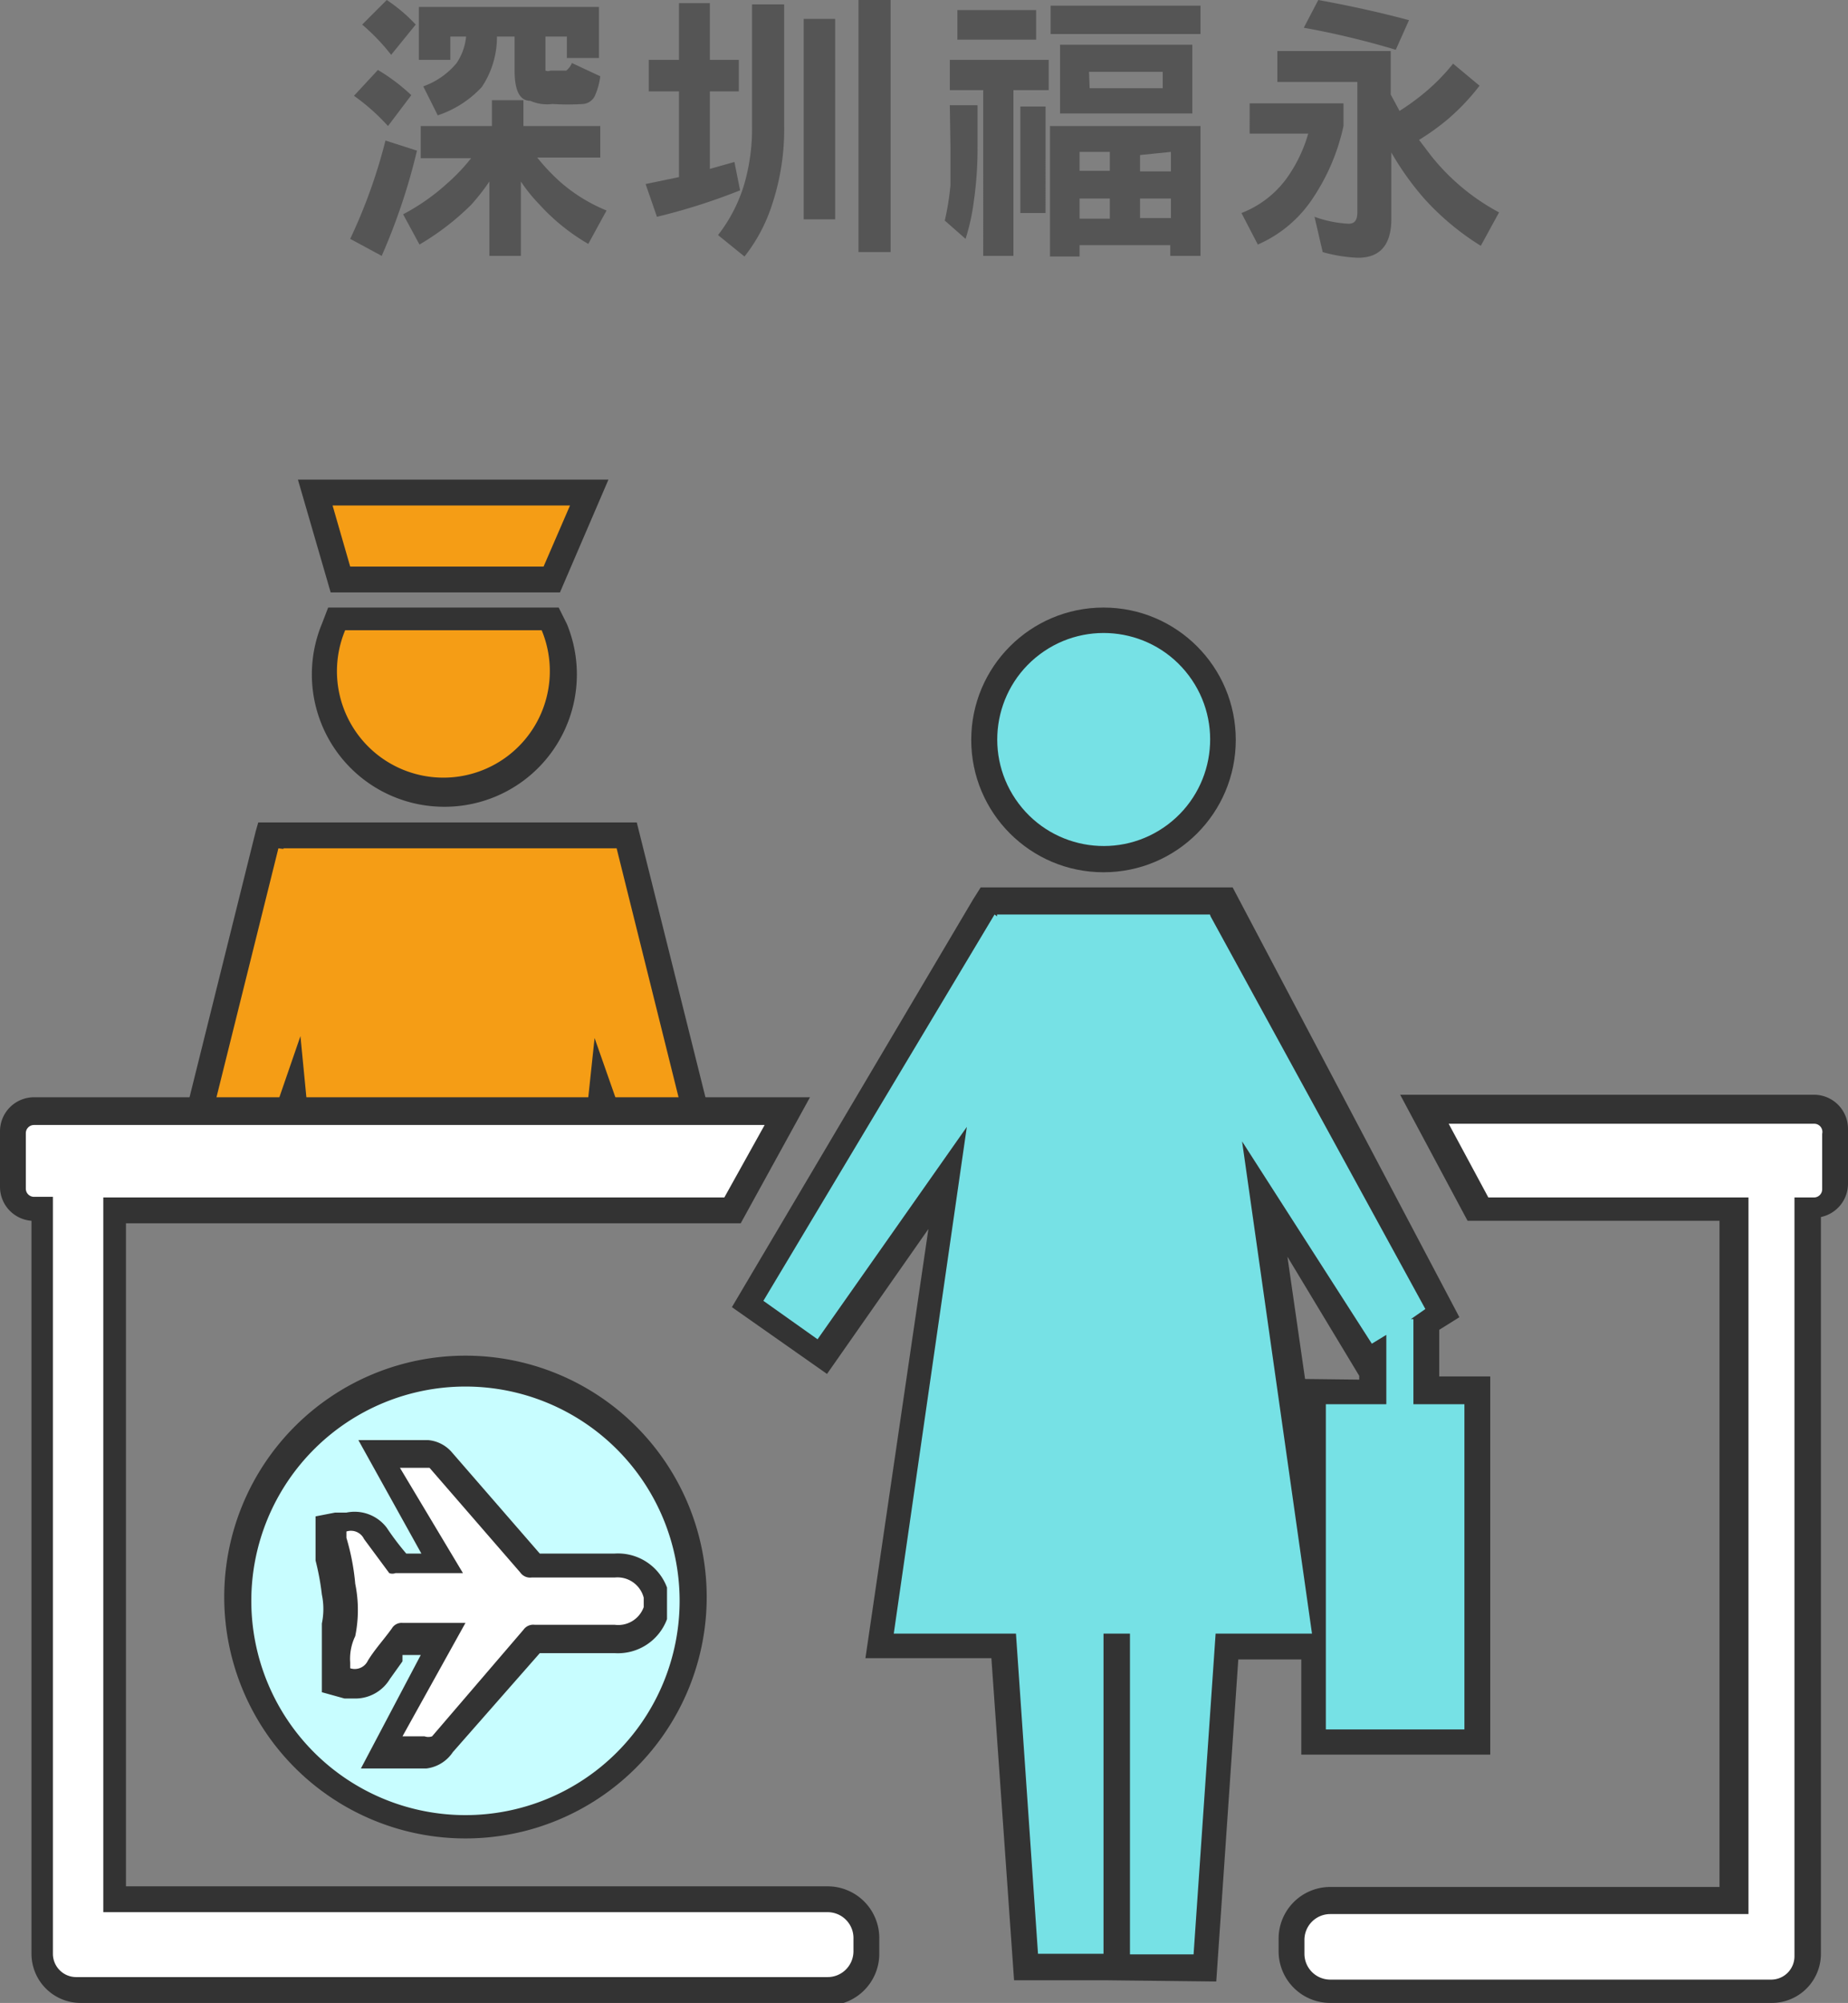 <svg xmlns="http://www.w3.org/2000/svg" viewBox="0 0 29.34 31.78"><rect x="0" y="0" width="29.34" height="31.78" fill="#808080" stroke="none"/><defs><style>.cls-1{fill:#333;}.cls-2{fill:#c8fdff;}.cls-3{fill:#fff;}.cls-4{fill:#76e1e5;}.cls-5{fill:#f59d15;}.cls-6{fill:#555;}</style></defs><title>icon-4</title><g id="Layer_2" data-name="Layer 2"><g id="Layer_1-2" data-name="Layer 1"><g id="Layer_2-2" data-name="Layer 2"><g id="Layer_1-2-2" data-name="Layer 1-2"><path d="M22.12,14"/><path class="cls-1" d="M7.39,29.17a3.83,3.83,0,1,1,3.83-3.83,3.83,3.83,0,0,1-3.83,3.83Zm.41-3.32.2-.23a.61.61,0,0,1,.26-.12A.61.61,0,0,1,8,25.32l-.2-.23.19.37H8ZM6.08,25.5"/><path class="cls-2" d="M7.39,22a3.4,3.4,0,1,0,3.4,3.4h0A3.4,3.4,0,0,0,7.39,22Zm2.35,3.83H8.46a.19.19,0,0,0-.18.08L6.86,27.55a.18.18,0,0,1-.12,0H6.39l1-1.8h-1a.18.18,0,0,0-.17.09c-.13.18-.27.33-.38.51a.23.23,0,0,1-.28.12v-.09a.83.83,0,0,1,.08-.42,2.08,2.08,0,0,0,0-.83,3.66,3.66,0,0,0-.14-.73V24.3a.23.23,0,0,1,.28.12l.4.54a.14.14,0,0,0,.1,0H7.35l-1-1.67h.47l1.44,1.66a.19.19,0,0,0,.18.08H9.76a.43.43,0,0,1,.46.28v.2a.43.43,0,0,1-.49.32Z"/><path class="cls-1" d="M6.39,28.06H5.73l.95-1.8H6.39v.1l-.2.28a.64.64,0,0,1-.54.31H5.47l-.36-.1V25.76a1.12,1.12,0,0,0,0-.46,4,4,0,0,0-.1-.54v-.7L5.32,24h.18a.64.64,0,0,1,.64.24,4.26,4.26,0,0,0,.31.41h.24l-1-1.8H6.8a.56.56,0,0,1,.38.2l1.39,1.6H9.76a.83.83,0,0,1,.83.54v.5a.83.83,0,0,1-.83.54H8.57L7.19,27.8h0a.59.59,0,0,1-.42.26Z"/><path class="cls-3" d="M10.22,25.35v.15a.43.43,0,0,1-.46.28H8.49a.19.19,0,0,0-.18.08L6.86,27.55a.18.18,0,0,1-.12,0H6.39l1-1.8h-1a.18.18,0,0,0-.17.09c-.13.18-.27.33-.38.51a.23.23,0,0,1-.28.12v-.09a.83.83,0,0,1,.08-.42,2.08,2.08,0,0,0,0-.83,3.66,3.66,0,0,0-.14-.73V24.3a.23.23,0,0,1,.28.12l.4.54a.14.14,0,0,0,.1,0H7.35l-1-1.67h.47l1.44,1.66a.19.19,0,0,0,.18.08H9.76A.43.43,0,0,1,10.22,25.35Z"/><circle class="cls-1" cx="17.52" cy="11.74" r="2.1"/><circle class="cls-4" cx="17.52" cy="11.73" r="1.69" transform="translate(-3.53 12.88) rotate(-36.92)"/><path class="cls-1" d="M17.52,31.42H16.1l-.36-5.11h-2l1-6.81-1.61,2.3-1.51-1.06,3.83-6.47.12-.19h4l3.6,6.82-.32.2v.74h.81v6h-3V26.33h-1l-.35,5.11Zm4.06-9.53v-.06l-1.14-1.89.28,1.94Z"/><polygon class="cls-4" points="22.44 22.28 22.44 20.93 22.4 20.93 22.63 20.77 19.22 14.54 19.21 14.51 15.83 14.51 15.83 14.54 15.79 14.51 12.12 20.64 12.98 21.25 15.35 17.88 14.19 25.92 16.13 25.92 16.48 31 17.52 31 17.52 25.92 17.94 25.92 17.94 31.01 18.95 31.01 19.3 25.92 20.83 25.92 19.72 18.11 21.78 21.32 22.01 21.18 22.01 22.28 21.05 22.28 21.05 27.44 23.25 27.44 23.25 22.28 22.44 22.28"/><polygon class="cls-1" points="9.66 18.29 4.55 18.29 4.42 18.66 2.8 18.25 4.06 13.19 4.1 13.05 4.46 13.05 9.75 13.05 10.11 13.05 10.2 13.41 11.41 18.25 9.79 18.66 9.66 18.29"/><polygon class="cls-5" points="10.91 17.96 9.79 13.46 9.78 13.46 9.78 13.46 4.5 13.46 4.5 13.47 4.42 13.46 3.3 17.96 4.17 18.18 4.77 16.44 4.91 17.88 9.29 17.88 9.44 16.47 10.04 18.18 10.91 17.96"/><path class="cls-1" d="M7,12.8A2.1,2.1,0,0,1,5.11,9.9l.1-.26H8.87L9,9.9A2.1,2.1,0,0,1,7,12.8Z"/><path class="cls-5" d="M5.35,10.69A1.69,1.69,0,1,0,8.6,10H5.48A1.69,1.69,0,0,0,5.35,10.69Z"/><polygon class="cls-1" points="5.25 9.4 4.73 7.61 9.66 7.61 8.89 9.4 5.25 9.4"/><polygon class="cls-5" points="8.63 8.99 9.05 8.02 5.28 8.02 5.56 8.99 8.63 8.99"/><path class="cls-1" d="M21.12,31.78a.82.82,0,0,1-.82-.82v-.2a.82.82,0,0,1,.82-.82H27.3V19.37h-4l-1.07-2H28.8a.54.54,0,0,1,.54.54h0v.88a.54.54,0,0,1-.43.52V31a.78.78,0,0,1-.78.78h-7Z"/><path class="cls-3" d="M28.8,17.83H23L23.63,19h4.13V30.37H21.12a.41.41,0,0,0-.41.41V31a.41.41,0,0,0,.41.41h7a.37.37,0,0,0,.37-.37h0V19h.31a.13.13,0,0,0,.13-.13h0v-.88A.13.13,0,0,0,28.8,17.83Z"/><path class="cls-1" d="M1.28,31.78A.78.78,0,0,1,.5,31h0V19.37a.54.54,0,0,1-.5-.54v-.88a.54.54,0,0,1,.54-.54H12.86l-1.1,2H2V29.93H13.14a.82.82,0,0,1,.82.82V31a.82.82,0,0,1-.82.82Z"/><path class="cls-3" d="M13.14,30.34H1.64V19H11.5l.64-1.15H.54a.13.13,0,0,0-.13.13v.88a.13.13,0,0,0,.13.13H.84V31a.37.37,0,0,0,.37.37H13.14a.41.41,0,0,0,.41-.41v-.2A.41.41,0,0,0,13.14,30.34Z"/></g></g><path class="cls-6" d="M6.12,2.23l.5.16a9.7,9.7,0,0,1-.56,1.67l-.5-.27A8.52,8.52,0,0,0,6.12,2.23ZM6,1.11a3,3,0,0,1,.53.4L6.16,2a3.29,3.29,0,0,0-.54-.48ZM6.14,0A2.54,2.54,0,0,1,6.6.39L6.21.87A3.28,3.28,0,0,0,5.75.39Zm.54,2H7.81V1.59h.5V2H9.53V2.5h-1a3.11,3.11,0,0,0,.38.4,2.62,2.62,0,0,0,.72.44l-.29.53a3.23,3.23,0,0,1-.78-.63,2.52,2.52,0,0,1-.29-.36V4.06h-.5V2.88a3.46,3.46,0,0,1-.29.37,4.13,4.13,0,0,1-.82.63l-.26-.48a3.36,3.36,0,0,0,.7-.49,3,3,0,0,0,.38-.4H6.68ZM9.51.11V.92H9V.58H8.66V.95q0,.15,0,.17a.1.1,0,0,0,.08,0h.17l.08,0A.29.29,0,0,0,9.08,1l.45.21a1.06,1.06,0,0,1-.09.32.23.23,0,0,1-.18.12,3.86,3.86,0,0,1-.49,0,.66.66,0,0,1-.35-.05q-.25,0-.25-.48V.58H7.89a1.43,1.43,0,0,1-.24.8,1.67,1.67,0,0,1-.7.45l-.23-.46A1.21,1.21,0,0,0,7.25,1,.91.91,0,0,0,7.4.58H7.15V.95H6.65V.11Z"/><path class="cls-6" d="M10.3.95h.48V.05h.49v.9h.46v.5h-.46V2.68l.39-.11.09.45a9.7,9.7,0,0,1-1.32.42l-.18-.52.53-.11V1.45H10.3ZM11.94.07h.51V2a3.79,3.79,0,0,1-.19,1.24,2.62,2.62,0,0,1-.44.83l-.42-.34a2.45,2.45,0,0,0,.42-.82A3.19,3.19,0,0,0,11.94,2Zm.82.23h.5V3.48h-.5ZM13.63,0h.51v4h-.51Z"/><path class="cls-6" d="M15.08,1.67h.44v.65a5.83,5.83,0,0,1-.06.88,3.32,3.32,0,0,1-.13.59L15,3.5a4.18,4.18,0,0,0,.09-.56q0-.3,0-.62Zm0-.72h1.57v.48h-.56V4.06h-.48V1.43h-.53ZM15.2.16h1.25V.63H15.2Zm1,1.53h.4V3.38h-.4ZM19.06,2V4.06h-.48V3.89H17.14v.18h-.47V2ZM16.68.09h2.38V.54H16.68Zm.15.62h2.1V1.8h-2.1Zm.31,2h.48V2.41h-.48Zm0,.76h.48V3.15h-.48Zm.16-2.07h1.16V1.14H17.29Zm.8,1.06v.26h.49V2.41Zm0,1h.49V3.15h-.49Z"/><path class="cls-6" d="M19.84,1.64h1.49V2a3.32,3.32,0,0,1-.51,1.18,2,2,0,0,1-.85.7l-.26-.5a1.6,1.6,0,0,0,.71-.54,2.29,2.29,0,0,0,.35-.72h-.93Zm.44-.83h1.8v.69l.14.26a3.75,3.75,0,0,0,.35-.25,3.19,3.19,0,0,0,.5-.5l.42.35a3.45,3.45,0,0,1-.55.57,3.94,3.94,0,0,1-.41.29l.19.25a3.46,3.46,0,0,0,1.08.9l-.29.53a4.15,4.15,0,0,1-.89-.74,4.48,4.48,0,0,1-.53-.74V3.47q0,.62-.53.62A2.4,2.4,0,0,1,21,4l-.13-.56a1.87,1.87,0,0,0,.54.11c.1,0,.14-.06.14-.18V1.3H20.28ZM20.93,0q.77.14,1.44.32l-.21.47A13.19,13.19,0,0,0,20.7.44Z"/></g></g></svg>